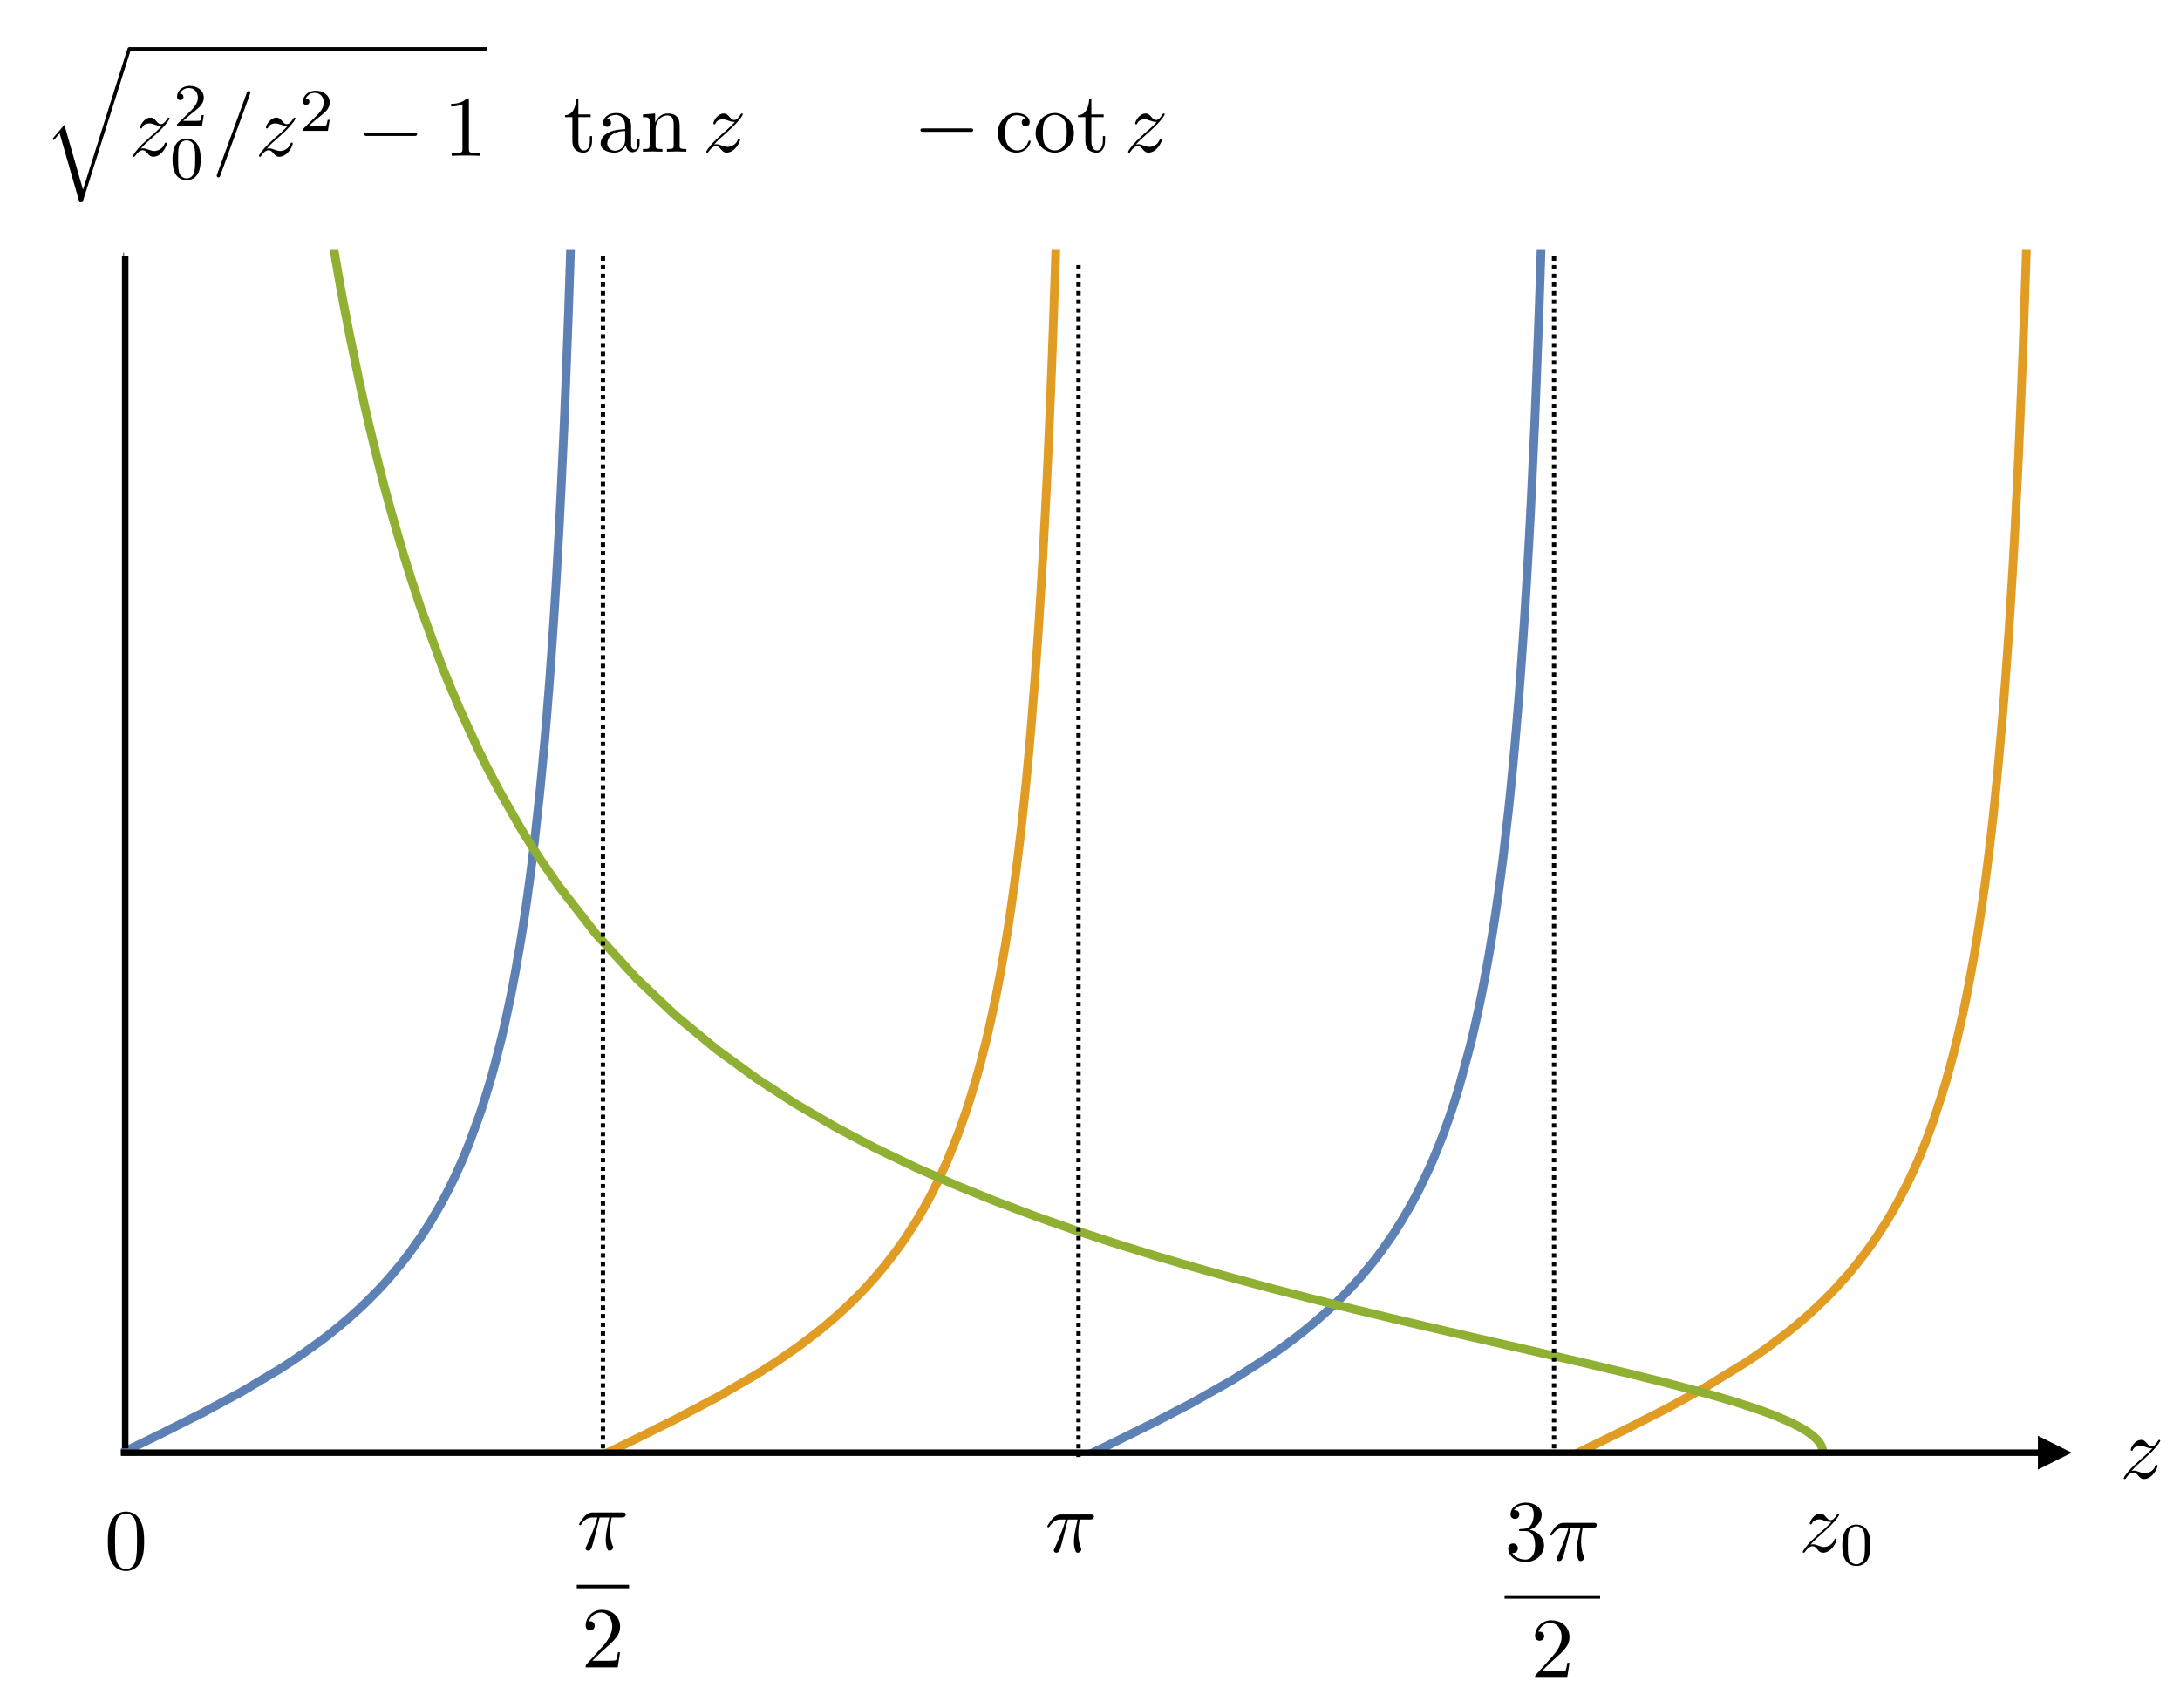 <?xml version="1.0" encoding="UTF-8"?>
<svg xmlns="http://www.w3.org/2000/svg" xmlns:xlink="http://www.w3.org/1999/xlink" width="502.855pt" height="394.092pt" viewBox="0 0 502.855 394.092" version="1.1">
<defs>
<g>
<symbol overflow="visible" id="glyph0-0">
<path style="stroke:none;" d=""/>
</symbol>
<symbol overflow="visible" id="glyph0-1">
<path style="stroke:none;" d="M 3.453 -7.969 L 6.297 -7.969 L 6.297 -8.594 L 3.453 -8.594 L 3.453 -12.25 L 2.953 -12.25 C 2.922 -10.625 2.328 -8.484 0.375 -8.406 L 0.375 -7.969 L 2.078 -7.969 L 2.078 -2.469 C 2.078 -0.016 3.922 0.219 4.641 0.219 C 6.062 0.219 6.609 -1.188 6.609 -2.469 L 6.609 -3.609 L 6.109 -3.609 L 6.109 -2.516 C 6.109 -1.031 5.516 -0.281 4.781 -0.281 C 3.453 -0.281 3.453 -2.094 3.453 -2.438 Z M 3.453 -7.969 "/>
</symbol>
<symbol overflow="visible" id="glyph0-2">
<path style="stroke:none;" d="M 6.641 -1.516 C 6.719 -0.719 7.25 0.125 8.188 0.125 C 8.609 0.125 9.828 -0.156 9.828 -1.766 L 9.828 -2.891 L 9.328 -2.891 L 9.328 -1.766 C 9.328 -0.625 8.828 -0.5 8.609 -0.5 C 7.953 -0.5 7.875 -1.391 7.875 -1.5 L 7.875 -5.484 C 7.875 -6.312 7.875 -7.094 7.156 -7.828 C 6.375 -8.609 5.375 -8.922 4.422 -8.922 C 2.781 -8.922 1.422 -7.984 1.422 -6.672 C 1.422 -6.078 1.812 -5.734 2.328 -5.734 C 2.891 -5.734 3.25 -6.141 3.25 -6.656 C 3.25 -6.891 3.141 -7.547 2.234 -7.562 C 2.766 -8.266 3.75 -8.484 4.375 -8.484 C 5.359 -8.484 6.5 -7.703 6.5 -5.938 L 6.5 -5.203 C 5.484 -5.141 4.078 -5.078 2.828 -4.484 C 1.328 -3.812 0.844 -2.766 0.844 -1.891 C 0.844 -0.281 2.766 0.219 4.031 0.219 C 5.344 0.219 6.25 -0.578 6.641 -1.516 Z M 6.5 -4.781 L 6.5 -2.781 C 6.5 -0.891 5.062 -0.219 4.156 -0.219 C 3.188 -0.219 2.375 -0.922 2.375 -1.906 C 2.375 -3.016 3.203 -4.656 6.5 -4.781 Z M 6.5 -4.781 "/>
</symbol>
<symbol overflow="visible" id="glyph0-3">
<path style="stroke:none;" d="M 2.188 -6.859 L 2.188 -1.516 C 2.188 -0.625 1.969 -0.625 0.641 -0.625 L 0.641 0 C 1.328 -0.016 2.344 -0.062 2.891 -0.062 C 3.406 -0.062 4.438 -0.016 5.125 0 L 5.125 -0.625 C 3.781 -0.625 3.562 -0.625 3.562 -1.516 L 3.562 -5.172 C 3.562 -7.25 4.984 -8.359 6.25 -8.359 C 7.516 -8.359 7.734 -7.297 7.734 -6.156 L 7.734 -1.516 C 7.734 -0.625 7.516 -0.625 6.172 -0.625 L 6.172 0 C 6.875 -0.016 7.891 -0.062 8.422 -0.062 C 8.938 -0.062 9.984 -0.016 10.656 0 L 10.656 -0.625 C 9.625 -0.625 9.125 -0.625 9.109 -1.219 L 9.109 -5.016 C 9.109 -6.734 9.109 -7.344 8.484 -8.062 C 8.203 -8.406 7.547 -8.812 6.391 -8.812 C 4.938 -8.812 4 -7.953 3.453 -6.719 L 3.453 -8.812 L 0.641 -8.594 L 0.641 -7.969 C 2.031 -7.969 2.188 -7.828 2.188 -6.859 Z M 2.188 -6.859 "/>
</symbol>
<symbol overflow="visible" id="glyph1-0">
<path style="stroke:none;" d=""/>
</symbol>
<symbol overflow="visible" id="glyph1-1">
<path style="stroke:none;" d="M 2.656 -1.656 C 3.719 -2.812 4.297 -3.312 5.016 -3.922 C 5.016 -3.938 6.25 -5 6.969 -5.719 C 8.859 -7.562 9.297 -8.531 9.297 -8.609 C 9.297 -8.812 9.125 -8.812 9.078 -8.812 C 8.938 -8.812 8.891 -8.766 8.781 -8.594 C 8.188 -7.625 7.766 -7.312 7.297 -7.312 C 6.812 -7.312 6.578 -7.609 6.281 -7.953 C 5.891 -8.406 5.562 -8.812 4.906 -8.812 C 3.406 -8.812 2.484 -6.953 2.484 -6.531 C 2.484 -6.438 2.547 -6.312 2.734 -6.312 C 2.906 -6.312 2.953 -6.422 2.984 -6.531 C 3.359 -7.453 4.516 -7.469 4.688 -7.469 C 5.094 -7.469 5.484 -7.328 5.938 -7.172 C 6.734 -6.875 6.953 -6.875 7.469 -6.875 C 6.75 -6.016 5.078 -4.578 4.703 -4.266 L 2.906 -2.594 C 1.547 -1.25 0.859 -0.125 0.859 0.016 C 0.859 0.219 1.062 0.219 1.094 0.219 C 1.25 0.219 1.297 0.172 1.422 -0.047 C 1.875 -0.734 2.469 -1.281 3.109 -1.281 C 3.562 -1.281 3.766 -1.094 4.266 -0.516 C 4.609 -0.094 4.953 0.219 5.531 0.219 C 7.516 0.219 8.672 -2.312 8.672 -2.844 C 8.672 -2.953 8.594 -3.047 8.422 -3.047 C 8.25 -3.047 8.203 -2.922 8.141 -2.781 C 7.688 -1.5 6.422 -1.109 5.75 -1.109 C 5.359 -1.109 5 -1.234 4.578 -1.375 C 3.906 -1.641 3.609 -1.719 3.188 -1.719 C 3.141 -1.719 2.828 -1.719 2.656 -1.656 Z M 2.656 -1.656 "/>
</symbol>
<symbol overflow="visible" id="glyph2-0">
<path style="stroke:none;" d=""/>
</symbol>
<symbol overflow="visible" id="glyph2-1">
<path style="stroke:none;" d="M 13.125 -4.578 C 13.469 -4.578 13.828 -4.578 13.828 -4.984 C 13.828 -5.375 13.469 -5.375 13.125 -5.375 L 2.344 -5.375 C 2.016 -5.375 1.656 -5.375 1.656 -4.984 C 1.656 -4.578 2.016 -4.578 2.344 -4.578 Z M 13.125 -4.578 "/>
</symbol>
<symbol overflow="visible" id="glyph3-0">
<path style="stroke:none;" d=""/>
</symbol>
<symbol overflow="visible" id="glyph3-1">
<path style="stroke:none;" d="M 2.328 -4.344 C 2.328 -7.594 3.969 -8.422 5.016 -8.422 C 5.203 -8.422 6.453 -8.406 7.156 -7.688 C 6.328 -7.625 6.219 -7.031 6.219 -6.766 C 6.219 -6.25 6.578 -5.859 7.125 -5.859 C 7.656 -5.859 8.047 -6.203 8.047 -6.797 C 8.047 -8.141 6.531 -8.922 5 -8.922 C 2.516 -8.922 0.672 -6.766 0.672 -4.297 C 0.672 -1.75 2.656 0.219 4.953 0.219 C 7.625 0.219 8.266 -2.172 8.266 -2.375 C 8.266 -2.562 8.062 -2.562 8.016 -2.562 C 7.828 -2.562 7.797 -2.484 7.75 -2.375 C 7.172 -0.516 5.875 -0.281 5.141 -0.281 C 4.078 -0.281 2.328 -1.141 2.328 -4.344 Z M 2.328 -4.344 "/>
</symbol>
<symbol overflow="visible" id="glyph3-2">
<path style="stroke:none;" d="M 9.391 -4.266 C 9.391 -6.812 7.391 -8.922 4.984 -8.922 C 2.484 -8.922 0.562 -6.75 0.562 -4.266 C 0.562 -1.688 2.625 0.219 4.953 0.219 C 7.375 0.219 9.391 -1.734 9.391 -4.266 Z M 4.984 -0.281 C 4.125 -0.281 3.25 -0.703 2.703 -1.609 C 2.219 -2.484 2.219 -3.703 2.219 -4.422 C 2.219 -5.203 2.219 -6.281 2.688 -7.156 C 3.234 -8.062 4.156 -8.484 4.953 -8.484 C 5.844 -8.484 6.688 -8.047 7.219 -7.188 C 7.734 -6.328 7.734 -5.172 7.734 -4.422 C 7.734 -3.703 7.734 -2.625 7.297 -1.75 C 6.859 -0.859 5.969 -0.281 4.984 -0.281 Z M 4.984 -0.281 "/>
</symbol>
<symbol overflow="visible" id="glyph3-3">
<path style="stroke:none;" d="M 3.453 -7.969 L 6.297 -7.969 L 6.297 -8.594 L 3.453 -8.594 L 3.453 -12.25 L 2.953 -12.25 C 2.922 -10.625 2.328 -8.484 0.375 -8.406 L 0.375 -7.969 L 2.078 -7.969 L 2.078 -2.469 C 2.078 -0.016 3.922 0.219 4.641 0.219 C 6.062 0.219 6.609 -1.188 6.609 -2.469 L 6.609 -3.609 L 6.109 -3.609 L 6.109 -2.516 C 6.109 -1.031 5.516 -0.281 4.781 -0.281 C 3.453 -0.281 3.453 -2.094 3.453 -2.438 Z M 3.453 -7.969 "/>
</symbol>
<symbol overflow="visible" id="glyph4-0">
<path style="stroke:none;" d=""/>
</symbol>
<symbol overflow="visible" id="glyph4-1">
<path style="stroke:none;" d="M 9.25 32.078 L 4.953 17.125 L 2.188 20.375 L 2.516 20.672 L 3.859 19.078 L 8.453 35.062 C 9.109 35.062 9.125 35.062 9.281 34.578 L 20.219 0 C 20.312 -0.297 20.312 -0.375 20.312 -0.391 C 20.312 -0.625 20.156 -0.797 19.922 -0.797 C 19.625 -0.797 19.547 -0.531 19.469 -0.281 Z M 9.25 32.078 "/>
</symbol>
<symbol overflow="visible" id="glyph5-0">
<path style="stroke:none;" d=""/>
</symbol>
<symbol overflow="visible" id="glyph5-1">
<path style="stroke:none;" d="M 2.656 -1.656 C 3.719 -2.812 4.297 -3.312 5.016 -3.922 C 5.016 -3.938 6.25 -5 6.969 -5.719 C 8.859 -7.562 9.297 -8.531 9.297 -8.609 C 9.297 -8.812 9.125 -8.812 9.078 -8.812 C 8.938 -8.812 8.891 -8.766 8.781 -8.594 C 8.188 -7.625 7.766 -7.312 7.297 -7.312 C 6.812 -7.312 6.578 -7.609 6.281 -7.953 C 5.891 -8.406 5.562 -8.812 4.906 -8.812 C 3.406 -8.812 2.484 -6.953 2.484 -6.531 C 2.484 -6.438 2.547 -6.312 2.734 -6.312 C 2.906 -6.312 2.953 -6.422 2.984 -6.531 C 3.359 -7.453 4.516 -7.469 4.688 -7.469 C 5.094 -7.469 5.484 -7.328 5.938 -7.172 C 6.734 -6.875 6.953 -6.875 7.469 -6.875 C 6.75 -6.016 5.078 -4.578 4.703 -4.266 L 2.906 -2.594 C 1.547 -1.25 0.859 -0.125 0.859 0.016 C 0.859 0.219 1.062 0.219 1.094 0.219 C 1.25 0.219 1.297 0.172 1.422 -0.047 C 1.875 -0.734 2.469 -1.281 3.109 -1.281 C 3.562 -1.281 3.766 -1.094 4.266 -0.516 C 4.609 -0.094 4.953 0.219 5.531 0.219 C 7.516 0.219 8.672 -2.312 8.672 -2.844 C 8.672 -2.953 8.594 -3.047 8.422 -3.047 C 8.25 -3.047 8.203 -2.922 8.141 -2.781 C 7.688 -1.5 6.422 -1.109 5.75 -1.109 C 5.359 -1.109 5 -1.234 4.578 -1.375 C 3.906 -1.641 3.609 -1.719 3.188 -1.719 C 3.141 -1.719 2.828 -1.719 2.656 -1.656 Z M 2.656 -1.656 "/>
</symbol>
<symbol overflow="visible" id="glyph5-2">
<path style="stroke:none;" d="M 8.75 -14.188 C 8.844 -14.438 8.844 -14.516 8.844 -14.547 C 8.844 -14.766 8.672 -14.938 8.453 -14.938 C 8.312 -14.938 8.172 -14.875 8.109 -14.766 L 1.188 4.219 C 1.094 4.484 1.094 4.562 1.094 4.578 C 1.094 4.797 1.281 4.984 1.5 4.984 C 1.75 4.984 1.812 4.844 1.938 4.5 Z M 8.75 -14.188 "/>
</symbol>
<symbol overflow="visible" id="glyph6-0">
<path style="stroke:none;" d=""/>
</symbol>
<symbol overflow="visible" id="glyph6-1">
<path style="stroke:none;" d="M 7.047 -2.547 L 6.578 -2.547 C 6.531 -2.234 6.391 -1.406 6.203 -1.266 C 6.094 -1.188 5.016 -1.188 4.828 -1.188 L 2.266 -1.188 C 3.719 -2.484 4.219 -2.875 5.047 -3.531 C 6.078 -4.359 7.047 -5.219 7.047 -6.547 C 7.047 -8.234 5.562 -9.266 3.781 -9.266 C 2.047 -9.266 0.875 -8.047 0.875 -6.766 C 0.875 -6.062 1.484 -5.984 1.625 -5.984 C 1.953 -5.984 2.359 -6.219 2.359 -6.719 C 2.359 -6.984 2.266 -7.469 1.531 -7.469 C 1.969 -8.453 2.922 -8.766 3.578 -8.766 C 4.969 -8.766 5.688 -7.672 5.688 -6.547 C 5.688 -5.328 4.828 -4.375 4.375 -3.859 L 1.016 -0.547 C 0.875 -0.422 0.875 -0.391 0.875 0 L 6.625 0 Z M 7.047 -2.547 "/>
</symbol>
<symbol overflow="visible" id="glyph6-2">
<path style="stroke:none;" d="M 7.203 -4.453 C 7.203 -5.984 7.016 -7.094 6.375 -8.062 C 5.938 -8.703 5.078 -9.266 3.969 -9.266 C 0.719 -9.266 0.719 -5.453 0.719 -4.453 C 0.719 -3.453 0.719 0.281 3.969 0.281 C 7.203 0.281 7.203 -3.453 7.203 -4.453 Z M 3.969 -0.109 C 3.328 -0.109 2.469 -0.484 2.188 -1.625 C 2 -2.453 2 -3.594 2 -4.625 C 2 -5.656 2 -6.719 2.203 -7.484 C 2.5 -8.578 3.391 -8.875 3.969 -8.875 C 4.719 -8.875 5.438 -8.406 5.688 -7.609 C 5.922 -6.844 5.938 -5.844 5.938 -4.625 C 5.938 -3.594 5.938 -2.562 5.75 -1.688 C 5.469 -0.422 4.516 -0.109 3.969 -0.109 Z M 3.969 -0.109 "/>
</symbol>
<symbol overflow="visible" id="glyph7-0">
<path style="stroke:none;" d=""/>
</symbol>
<symbol overflow="visible" id="glyph7-1">
<path style="stroke:none;" d="M 5.859 -12.75 C 5.859 -13.234 5.859 -13.266 5.406 -13.266 C 4.156 -12 2.406 -12 1.766 -12 L 1.766 -11.375 C 2.172 -11.375 3.344 -11.375 4.375 -11.891 L 4.375 -1.578 C 4.375 -0.859 4.328 -0.625 2.531 -0.625 L 1.891 -0.625 L 1.891 0 C 2.594 -0.062 4.328 -0.062 5.125 -0.062 C 5.922 -0.062 7.656 -0.062 8.344 0 L 8.344 -0.625 L 7.703 -0.625 C 5.922 -0.625 5.859 -0.844 5.859 -1.578 Z M 5.859 -12.75 "/>
</symbol>
<symbol overflow="visible" id="glyph8-0">
<path style="stroke:none;" d=""/>
</symbol>
<symbol overflow="visible" id="glyph8-1">
<path style="stroke:none;" d="M 7.203 -4.453 C 7.203 -5.984 7.016 -7.094 6.375 -8.062 C 5.938 -8.703 5.078 -9.266 3.969 -9.266 C 0.719 -9.266 0.719 -5.453 0.719 -4.453 C 0.719 -3.453 0.719 0.281 3.969 0.281 C 7.203 0.281 7.203 -3.453 7.203 -4.453 Z M 3.969 -0.109 C 3.328 -0.109 2.469 -0.484 2.188 -1.625 C 2 -2.453 2 -3.594 2 -4.625 C 2 -5.656 2 -6.719 2.203 -7.484 C 2.5 -8.578 3.391 -8.875 3.969 -8.875 C 4.719 -8.875 5.438 -8.406 5.688 -7.609 C 5.922 -6.844 5.938 -5.844 5.938 -4.625 C 5.938 -3.594 5.938 -2.562 5.75 -1.688 C 5.469 -0.422 4.516 -0.109 3.969 -0.109 Z M 3.969 -0.109 "/>
</symbol>
<symbol overflow="visible" id="glyph9-0">
<path style="stroke:none;" d=""/>
</symbol>
<symbol overflow="visible" id="glyph9-1">
<path style="stroke:none;" d="M 5.281 -7.438 L 7.531 -7.438 C 6.875 -4.484 6.688 -3.625 6.688 -2.297 C 6.688 -1.984 6.688 -1.453 6.859 -0.781 C 7.047 0.094 7.266 0.219 7.562 0.219 C 7.969 0.219 8.391 -0.141 8.391 -0.531 C 8.391 -0.656 8.391 -0.703 8.266 -0.969 C 7.688 -2.406 7.688 -3.703 7.688 -4.266 C 7.688 -5.312 7.828 -6.391 8.047 -7.438 L 10.312 -7.438 C 10.578 -7.438 11.297 -7.438 11.297 -8.109 C 11.297 -8.594 10.875 -8.594 10.5 -8.594 L 3.828 -8.594 C 3.391 -8.594 2.625 -8.594 1.75 -7.656 C 1.062 -6.875 0.531 -5.953 0.531 -5.859 C 0.531 -5.844 0.531 -5.656 0.781 -5.656 C 0.938 -5.656 0.969 -5.734 1.094 -5.891 C 2.078 -7.438 3.234 -7.438 3.625 -7.438 L 4.766 -7.438 C 4.125 -5.016 3.047 -2.609 2.219 -0.797 C 2.047 -0.5 2.047 -0.453 2.047 -0.312 C 2.047 0.062 2.375 0.219 2.625 0.219 C 3.234 0.219 3.391 -0.344 3.625 -1.078 C 3.906 -1.984 3.906 -2.031 4.156 -3.031 Z M 5.281 -7.438 "/>
</symbol>
<symbol overflow="visible" id="glyph10-0">
<path style="stroke:none;" d=""/>
</symbol>
<symbol overflow="visible" id="glyph10-1">
<path style="stroke:none;" d="M 2.531 -1.531 L 4.641 -3.578 C 7.75 -6.328 8.938 -7.406 8.938 -9.406 C 8.938 -11.672 7.156 -13.266 4.719 -13.266 C 2.469 -13.266 1 -11.438 1 -9.656 C 1 -8.547 1.984 -8.547 2.047 -8.547 C 2.391 -8.547 3.094 -8.781 3.094 -9.609 C 3.094 -10.125 2.734 -10.641 2.031 -10.641 C 1.875 -10.641 1.828 -10.641 1.766 -10.625 C 2.234 -11.906 3.312 -12.656 4.469 -12.656 C 6.281 -12.656 7.125 -11.031 7.125 -9.406 C 7.125 -7.812 6.141 -6.234 5.047 -5 L 1.219 -0.734 C 1 -0.516 1 -0.484 1 0 L 8.391 0 L 8.938 -3.469 L 8.453 -3.469 C 8.344 -2.875 8.203 -1.984 8.016 -1.688 C 7.875 -1.531 6.547 -1.531 6.109 -1.531 Z M 2.531 -1.531 "/>
</symbol>
<symbol overflow="visible" id="glyph11-0">
<path style="stroke:none;" d=""/>
</symbol>
<symbol overflow="visible" id="glyph11-1">
<path style="stroke:none;" d="M 5.781 -7.016 C 7.406 -7.547 8.562 -8.938 8.562 -10.516 C 8.562 -12.156 6.812 -13.266 4.906 -13.266 C 2.891 -13.266 1.375 -12.078 1.375 -10.562 C 1.375 -9.906 1.812 -9.516 2.391 -9.516 C 3.016 -9.516 3.406 -9.953 3.406 -10.531 C 3.406 -11.531 2.469 -11.531 2.172 -11.531 C 2.781 -12.516 4.109 -12.766 4.828 -12.766 C 5.641 -12.766 6.734 -12.328 6.734 -10.531 C 6.734 -10.297 6.688 -9.141 6.172 -8.266 C 5.578 -7.312 4.906 -7.25 4.406 -7.234 C 4.25 -7.219 3.766 -7.172 3.625 -7.172 C 3.469 -7.156 3.328 -7.125 3.328 -6.938 C 3.328 -6.719 3.469 -6.719 3.812 -6.719 L 4.688 -6.719 C 6.312 -6.719 7.047 -5.359 7.047 -3.406 C 7.047 -0.703 5.672 -0.125 4.797 -0.125 C 3.938 -0.125 2.453 -0.453 1.75 -1.641 C 2.453 -1.531 3.062 -1.969 3.062 -2.734 C 3.062 -3.453 2.531 -3.844 1.953 -3.844 C 1.469 -3.844 0.844 -3.562 0.844 -2.688 C 0.844 -0.875 2.688 0.438 4.859 0.438 C 7.297 0.438 9.109 -1.375 9.109 -3.406 C 9.109 -5.047 7.844 -6.594 5.781 -7.016 Z M 5.781 -7.016 "/>
</symbol>
<symbol overflow="visible" id="glyph11-2">
<path style="stroke:none;" d="M 2.531 -1.531 L 4.641 -3.578 C 7.75 -6.328 8.938 -7.406 8.938 -9.406 C 8.938 -11.672 7.156 -13.266 4.719 -13.266 C 2.469 -13.266 1 -11.438 1 -9.656 C 1 -8.547 1.984 -8.547 2.047 -8.547 C 2.391 -8.547 3.094 -8.781 3.094 -9.609 C 3.094 -10.125 2.734 -10.641 2.031 -10.641 C 1.875 -10.641 1.828 -10.641 1.766 -10.625 C 2.234 -11.906 3.312 -12.656 4.469 -12.656 C 6.281 -12.656 7.125 -11.031 7.125 -9.406 C 7.125 -7.812 6.141 -6.234 5.047 -5 L 1.219 -0.734 C 1 -0.516 1 -0.484 1 0 L 8.391 0 L 8.938 -3.469 L 8.453 -3.469 C 8.344 -2.875 8.203 -1.984 8.016 -1.688 C 7.875 -1.531 6.547 -1.531 6.109 -1.531 Z M 2.531 -1.531 "/>
</symbol>
<symbol overflow="visible" id="glyph12-0">
<path style="stroke:none;" d=""/>
</symbol>
<symbol overflow="visible" id="glyph12-1">
<path style="stroke:none;" d="M 9.156 -6.375 C 9.156 -7.969 9.062 -9.562 8.359 -11.031 C 7.453 -12.953 5.812 -13.266 4.984 -13.266 C 3.781 -13.266 2.328 -12.75 1.516 -10.891 C 0.875 -9.516 0.781 -7.969 0.781 -6.375 C 0.781 -4.875 0.859 -3.094 1.672 -1.578 C 2.531 0.047 3.984 0.438 4.953 0.438 C 6.031 0.438 7.547 0.016 8.422 -1.875 C 9.062 -3.25 9.156 -4.797 9.156 -6.375 Z M 4.953 0 C 4.188 0 3.016 -0.5 2.656 -2.406 C 2.438 -3.609 2.438 -5.438 2.438 -6.609 C 2.438 -7.891 2.438 -9.203 2.594 -10.281 C 2.969 -12.656 4.469 -12.828 4.953 -12.828 C 5.625 -12.828 6.938 -12.469 7.312 -10.5 C 7.516 -9.391 7.516 -7.875 7.516 -6.609 C 7.516 -5.125 7.516 -3.766 7.297 -2.484 C 7 -0.594 5.859 0 4.953 0 Z M 4.953 0 "/>
</symbol>
</g>
<clipPath id="clip1">
  <path d="M 27.879 57.637 L 132.879 57.637 L 132.879 335.637 L 27.879 335.637 Z M 27.879 57.637 "/>
</clipPath>
<clipPath id="clip2">
  <path d="M 250.879 57.637 L 356.879 57.637 L 356.879 335.637 L 250.879 335.637 Z M 250.879 57.637 "/>
</clipPath>
<clipPath id="clip3">
  <path d="M 138.879 57.637 L 244.879 57.637 L 244.879 335.637 L 138.879 335.637 Z M 138.879 57.637 "/>
</clipPath>
<clipPath id="clip4">
  <path d="M 362.879 57.637 L 468.879 57.637 L 468.879 335.637 L 362.879 335.637 Z M 362.879 57.637 "/>
</clipPath>
<clipPath id="clip5">
  <path d="M 75.879 57.637 L 421.879 57.637 L 421.879 335.637 L 75.879 335.637 Z M 75.879 57.637 "/>
</clipPath>
<clipPath id="clip6">
  <path d="M 130 22.637 L 137 22.637 L 137 35.637 L 130 35.637 Z M 130 22.637 "/>
</clipPath>
<clipPath id="clip7">
  <path d="M 138 26 L 159 26 L 159 35.637 L 138 35.637 Z M 138 26 "/>
</clipPath>
<clipPath id="clip8">
  <path d="M 162 26 L 171.879 26 L 171.879 35.637 L 162 35.637 Z M 162 26 "/>
</clipPath>
<clipPath id="clip9">
  <path d="M 230 26 L 238 26 L 238 35.637 L 230 35.637 Z M 230 26 "/>
</clipPath>
<clipPath id="clip10">
  <path d="M 238 22.637 L 255 22.637 L 255 35.637 L 238 35.637 Z M 238 22.637 "/>
</clipPath>
<clipPath id="clip11">
  <path d="M 260 26 L 268.879 26 L 268.879 35.637 L 260 35.637 Z M 260 26 "/>
</clipPath>
<clipPath id="clip12">
  <path d="M 12 10.637 L 31 10.637 L 31 46.637 L 12 46.637 Z M 12 10.637 "/>
</clipPath>
<clipPath id="clip13">
  <path d="M 29 10.637 L 112.879 10.637 L 112.879 12 L 29 12 Z M 29 10.637 "/>
</clipPath>
<clipPath id="clip14">
  <path d="M 424 351 L 431.879 351 L 431.879 361.637 L 424 361.637 Z M 424 351 "/>
</clipPath>
<clipPath id="clip15">
  <path d="M 133 348.637 L 145 348.637 L 145 358 L 133 358 Z M 133 348.637 "/>
</clipPath>
<clipPath id="clip16">
  <path d="M 132.879 365 L 145.879 365 L 145.879 367 L 132.879 367 Z M 132.879 365 "/>
</clipPath>
<clipPath id="clip17">
  <path d="M 347 346.637 L 357 346.637 L 357 361 L 347 361 Z M 347 346.637 "/>
</clipPath>
<clipPath id="clip18">
  <path d="M 346.879 368 L 369.879 368 L 369.879 369 L 346.879 369 Z M 346.879 368 "/>
</clipPath>
<clipPath id="clip19">
  <path d="M 354 373 L 363 373 L 363 387.637 L 354 387.637 Z M 354 373 "/>
</clipPath>
<clipPath id="clip20">
  <path d="M 241 349 L 252.879 349 L 252.879 358.637 L 241 358.637 Z M 241 349 "/>
</clipPath>
<clipPath id="clip21">
  <path d="M 489 332 L 498.879 332 L 498.879 341.637 L 489 341.637 Z M 489 332 "/>
</clipPath>
<clipPath id="clip22">
  <path d="M 24 348.637 L 33.879 348.637 L 33.879 362.637 L 24 362.637 Z M 24 348.637 "/>
</clipPath>
</defs>
<g id="surface1">
<rect x="0" y="0" width="502.855" height="394.092" style="fill:rgb(100%,100%,100%);fill-opacity:1;stroke:none;"/>
<g clip-path="url(#clip1)" clip-rule="nonzero">
<path style="fill:none;stroke-width:2;stroke-linecap:square;stroke-linejoin:miter;stroke:rgb(36.862%,50.589%,70.981%);stroke-opacity:1;stroke-miterlimit:3.25;" d="M 0.623 277.353 L 0.897 277.216 L 1.178 277.083 L 1.725 276.818 L 2.818 276.283 L 5.022 275.216 L 9.412 273.064 L 18.94 268.259 L 27.842 263.458 L 36.561 258.263 L 36.854 258.076 L 37.15 257.884 L 37.74 257.505 L 38.928 256.736 L 41.291 255.146 L 46.022 251.755 L 46.158 251.65 L 46.299 251.548 L 46.572 251.337 L 47.123 250.915 L 48.229 250.056 L 50.44 248.275 L 50.572 248.162 L 50.713 248.044 L 50.986 247.814 L 51.537 247.349 L 52.647 246.396 L 54.854 244.412 L 54.998 244.275 L 55.15 244.134 L 55.447 243.853 L 56.049 243.287 L 57.24 242.123 L 59.639 239.673 L 60.232 239.033 L 60.83 238.38 L 62.025 237.037 L 64.424 234.185 L 64.565 234.001 L 64.717 233.818 L 65.01 233.451 L 65.596 232.697 L 66.772 231.146 L 69.115 227.822 L 69.268 227.603 L 69.408 227.384 L 69.705 226.943 L 70.291 226.04 L 71.467 224.169 L 73.815 220.13 L 74.092 219.63 L 74.361 219.123 L 74.908 218.091 L 76.01 215.943 L 76.279 215.388 L 76.557 214.822 L 77.104 213.673 L 78.193 211.271 L 78.338 210.962 L 78.475 210.65 L 78.744 210.017 L 79.291 208.724 L 80.389 206.017 L 82.576 200.052 L 82.873 199.177 L 83.174 198.29 L 83.768 196.458 L 84.951 192.58 L 85.104 192.072 L 85.248 191.56 L 85.549 190.517 L 86.143 188.369 L 87.326 183.779 L 87.479 183.173 L 87.623 182.564 L 87.928 181.326 L 88.522 178.755 L 89.705 173.232 L 89.854 172.501 L 90.006 171.763 L 90.303 170.255 L 90.897 167.123 L 92.08 160.33 L 92.221 159.486 L 92.357 158.634 L 92.639 156.892 L 93.19 153.259 L 93.326 152.318 L 93.471 151.365 L 93.744 149.419 L 94.303 145.353 L 94.44 144.298 L 94.576 143.224 L 94.854 141.037 L 95.404 136.447 L 96.518 126.333 L 96.654 124.974 L 96.791 123.587 L 97.068 120.744 L 97.623 114.748 L 97.768 113.181 L 97.9 111.583 L 98.182 108.294 L 98.732 101.333 L 98.873 99.505 L 99.014 97.642 L 99.287 93.798 L 99.846 85.611 L 99.979 83.455 L 100.119 81.248 L 100.397 76.689 L 100.951 66.919 L 101.092 64.384 L 101.225 61.787 L 101.494 56.404 L 102.037 44.81 L 102.178 41.724 L 102.311 38.556 L 102.58 31.962 L 103.123 17.646 L 103.264 13.81 L 103.397 9.857 L 103.674 1.591 L 103.697 0.626 " transform="matrix(1,0,0,1,27.881,57.635)"/>
</g>
<g clip-path="url(#clip2)" clip-rule="nonzero">
<path style="fill:none;stroke-width:2;stroke-linecap:square;stroke-linejoin:miter;stroke:rgb(36.862%,50.589%,70.981%);stroke-opacity:1;stroke-miterlimit:3.25;" d="M 224.498 277.353 L 228.756 275.283 L 238.205 270.615 L 247.025 266.037 L 256.588 260.63 L 265.971 254.591 L 266.107 254.498 L 266.244 254.4 L 266.522 254.208 L 267.065 253.822 L 268.158 253.037 L 270.35 251.415 L 270.482 251.31 L 270.619 251.208 L 271.44 250.576 L 272.533 249.716 L 274.725 247.931 L 275.315 247.431 L 275.908 246.923 L 277.1 245.888 L 279.471 243.716 L 279.768 243.435 L 280.061 243.15 L 280.654 242.576 L 281.846 241.4 L 284.221 238.915 L 284.354 238.767 L 284.49 238.615 L 284.772 238.31 L 285.322 237.693 L 286.436 236.427 L 288.647 233.748 L 288.783 233.572 L 288.928 233.396 L 289.201 233.044 L 289.756 232.326 L 290.861 230.849 L 293.076 227.697 L 293.354 227.29 L 293.619 226.88 L 294.162 226.044 L 295.248 224.322 L 297.424 220.615 L 297.561 220.369 L 297.69 220.126 L 297.967 219.63 L 298.51 218.619 L 299.596 216.517 L 301.768 211.958 L 301.912 211.63 L 302.061 211.298 L 302.354 210.63 L 302.943 209.255 L 304.119 206.376 L 304.272 206.001 L 304.416 205.623 L 304.713 204.861 L 305.303 203.29 L 306.479 199.978 L 306.623 199.548 L 306.772 199.111 L 307.065 198.228 L 307.654 196.412 L 308.838 192.56 L 311.19 183.833 L 311.326 183.275 L 311.467 182.712 L 311.74 181.568 L 312.287 179.205 L 313.393 174.154 L 313.525 173.49 L 313.662 172.818 L 313.94 171.451 L 314.486 168.615 L 315.592 162.513 L 315.729 161.705 L 315.861 160.888 L 316.139 159.22 L 316.69 155.751 L 316.822 154.853 L 316.967 153.943 L 317.236 152.087 L 317.787 148.212 L 317.928 147.208 L 318.061 146.189 L 318.338 144.107 L 318.889 139.751 L 319.982 130.189 L 320.139 128.794 L 320.283 127.376 L 320.58 124.458 L 321.182 118.29 L 321.326 116.673 L 321.479 115.025 L 321.772 111.63 L 322.369 104.412 L 322.522 102.513 L 322.666 100.572 L 322.967 96.564 L 323.561 88.001 L 323.713 85.736 L 323.857 83.415 L 324.154 78.615 L 324.756 68.279 L 324.9 65.533 L 325.053 62.712 L 325.35 56.845 L 325.943 44.126 L 326.096 40.716 L 326.24 37.212 L 326.537 29.884 L 327.139 13.83 L 327.283 9.49 L 327.436 5.009 L 327.572 0.626 " transform="matrix(1,0,0,1,27.881,57.635)"/>
</g>
<g clip-path="url(#clip3)" clip-rule="nonzero">
<path style="fill:none;stroke-width:2;stroke-linecap:square;stroke-linejoin:miter;stroke:rgb(88.235%,61.177%,14.117%);stroke-opacity:1;stroke-miterlimit:3.25;" d="M 112.561 277.353 L 119.088 274.177 L 127.893 269.794 L 137.436 264.763 L 146.803 259.322 L 146.94 259.236 L 147.072 259.154 L 147.35 258.982 L 147.897 258.642 L 148.986 257.951 L 151.174 256.533 L 155.537 253.529 L 155.838 253.318 L 156.135 253.103 L 156.729 252.669 L 157.908 251.794 L 160.275 249.97 L 160.572 249.736 L 161.467 249.021 L 162.647 248.048 L 165.018 246.013 L 165.291 245.771 L 165.568 245.521 L 166.119 245.025 L 167.229 244.001 L 169.44 241.869 L 169.576 241.728 L 169.717 241.591 L 170.549 240.748 L 171.65 239.591 L 173.861 237.154 L 174.014 236.982 L 174.162 236.81 L 174.463 236.466 L 175.061 235.759 L 176.26 234.31 L 178.654 231.212 L 178.807 231.013 L 178.951 230.806 L 179.256 230.396 L 179.854 229.56 L 181.053 227.83 L 183.447 224.099 L 183.596 223.861 L 183.74 223.615 L 184.033 223.126 L 184.623 222.126 L 185.803 220.044 L 185.947 219.775 L 186.096 219.505 L 186.389 218.962 L 186.979 217.845 L 188.15 215.517 L 188.303 215.22 L 188.443 214.915 L 188.74 214.302 L 189.326 213.052 L 190.506 210.427 L 192.857 204.638 L 192.994 204.275 L 193.135 203.908 L 193.404 203.169 L 193.955 201.654 L 195.057 198.462 L 195.19 198.048 L 195.326 197.63 L 195.604 196.783 L 196.147 195.04 L 197.244 191.353 L 197.385 190.873 L 197.522 190.388 L 197.799 189.404 L 198.346 187.376 L 199.44 183.068 L 199.576 182.501 L 199.717 181.931 L 199.99 180.775 L 200.537 178.38 L 201.639 173.259 L 201.783 172.529 L 201.936 171.79 L 202.229 170.283 L 202.826 167.146 L 204.018 160.345 L 204.162 159.439 L 204.311 158.521 L 204.611 156.646 L 205.205 152.728 L 206.397 144.134 L 206.541 142.982 L 206.693 141.81 L 206.99 139.412 L 207.588 134.361 L 207.732 133.044 L 207.885 131.705 L 208.182 128.951 L 208.775 123.142 L 208.928 121.619 L 209.072 120.068 L 209.369 116.88 L 209.967 110.115 L 211.154 94.798 L 211.291 92.833 L 211.436 90.83 L 211.713 86.685 L 212.268 77.845 L 212.404 75.509 L 212.541 73.119 L 212.818 68.173 L 213.381 57.54 L 213.518 54.716 L 213.654 51.822 L 213.936 45.802 L 214.486 32.775 L 214.623 29.287 L 214.768 25.705 L 215.041 18.224 L 215.6 1.869 L 215.639 0.626 " transform="matrix(1,0,0,1,27.881,57.635)"/>
</g>
<g clip-path="url(#clip4)" clip-rule="nonzero">
<path style="fill:none;stroke-width:2;stroke-linecap:square;stroke-linejoin:miter;stroke:rgb(88.235%,61.177%,14.117%);stroke-opacity:1;stroke-miterlimit:3.25;" d="M 336.44 277.353 L 338.424 276.388 L 347.15 272.111 L 356.615 267.287 L 365.451 262.431 L 375.025 256.544 L 375.322 256.349 L 375.615 256.154 L 376.201 255.759 L 377.381 254.958 L 379.729 253.302 L 384.432 249.751 L 384.979 249.314 L 385.525 248.869 L 386.619 247.966 L 388.815 246.083 L 389.092 245.841 L 389.908 245.103 L 391.01 244.091 L 392.561 242.595 L 393.197 241.982 L 393.791 241.388 L 394.389 240.783 L 395.576 239.537 L 397.951 236.908 L 398.549 236.22 L 399.143 235.513 L 400.33 234.064 L 402.705 230.974 L 402.85 230.787 L 402.982 230.595 L 403.264 230.212 L 403.815 229.435 L 404.928 227.826 L 407.147 224.388 L 407.283 224.162 L 407.424 223.935 L 407.697 223.478 L 408.26 222.54 L 409.365 220.603 L 411.588 216.412 L 411.725 216.138 L 411.854 215.865 L 412.131 215.314 L 412.674 214.185 L 413.764 211.83 L 414.029 211.22 L 414.307 210.599 L 414.85 209.333 L 415.94 206.685 L 416.068 206.341 L 416.205 205.998 L 416.479 205.298 L 417.022 203.865 L 418.111 200.857 L 420.287 194.181 L 420.436 193.693 L 420.58 193.201 L 420.881 192.201 L 421.471 190.138 L 422.647 185.736 L 422.799 185.162 L 422.94 184.576 L 423.236 183.392 L 423.826 180.935 L 425.01 175.665 L 425.154 174.974 L 425.307 174.271 L 425.6 172.837 L 426.19 169.861 L 427.365 163.423 L 427.518 162.568 L 427.662 161.705 L 427.963 159.935 L 428.553 156.244 L 429.729 148.181 L 429.865 147.173 L 430.006 146.154 L 430.279 144.068 L 430.83 139.701 L 430.971 138.568 L 431.104 137.415 L 431.385 135.06 L 431.936 130.111 L 432.068 128.822 L 432.205 127.513 L 432.482 124.826 L 433.033 119.169 L 434.135 106.564 L 434.272 104.853 L 434.408 103.107 L 434.686 99.509 L 435.232 91.876 L 435.373 89.865 L 435.514 87.814 L 435.783 83.58 L 436.338 74.533 L 436.479 72.142 L 436.611 69.693 L 436.889 64.626 L 437.44 53.732 L 437.576 50.837 L 437.717 47.865 L 437.986 41.693 L 438.537 28.314 L 438.693 24.31 L 438.85 20.181 L 439.154 11.505 L 439.311 6.951 L 439.463 2.236 L 439.514 0.626 " transform="matrix(1,0,0,1,27.881,57.635)"/>
</g>
<g clip-path="url(#clip5)" clip-rule="nonzero">
<path style="fill:none;stroke-width:2;stroke-linecap:square;stroke-linejoin:miter;stroke:rgb(56.079%,69.02%,19.608%);stroke-opacity:1;stroke-miterlimit:3.25;" d="M 49.268 0.626 L 50.44 7.384 L 50.572 8.142 L 50.713 8.896 L 50.986 10.392 L 51.537 13.333 L 52.647 19.033 L 54.854 29.744 L 54.998 30.435 L 55.15 31.126 L 55.447 32.498 L 56.049 35.193 L 57.24 40.412 L 59.639 50.228 L 59.936 51.4 L 60.232 52.56 L 60.83 54.845 L 62.025 59.287 L 64.424 67.673 L 64.565 68.165 L 64.717 68.658 L 65.01 69.638 L 65.596 71.568 L 66.772 75.326 L 69.115 82.458 L 73.815 95.376 L 74.092 96.08 L 74.361 96.775 L 74.908 98.158 L 76.01 100.857 L 78.193 106.037 L 82.576 115.58 L 82.729 115.888 L 82.873 116.193 L 83.174 116.798 L 83.768 117.998 L 84.951 120.349 L 87.326 124.865 L 92.08 133.205 L 92.221 133.435 L 92.357 133.665 L 92.639 134.123 L 93.19 135.033 L 94.303 136.818 L 96.518 140.267 L 100.951 146.72 L 109.647 157.908 L 119.088 168.255 L 127.893 176.595 L 137.436 184.486 L 146.803 191.298 L 155.537 196.962 L 165.018 202.486 L 173.861 207.15 L 183.447 211.755 L 192.857 215.892 L 201.639 219.451 L 211.154 223.033 L 220.041 226.154 L 228.756 229.029 L 238.205 231.966 L 247.025 234.564 L 256.588 237.24 L 265.971 239.748 L 274.725 241.998 L 284.221 244.353 L 293.076 246.49 L 301.768 248.537 L 311.19 250.72 L 319.982 252.74 L 329.522 254.931 L 338.424 256.998 L 347.15 259.072 L 356.615 261.419 L 365.451 263.771 L 365.604 263.814 L 365.756 263.853 L 366.053 263.939 L 366.65 264.107 L 367.85 264.447 L 370.24 265.15 L 370.393 265.193 L 370.537 265.24 L 370.842 265.33 L 371.44 265.509 L 372.639 265.876 L 375.025 266.642 L 375.178 266.689 L 375.322 266.74 L 375.615 266.833 L 376.201 267.033 L 377.381 267.431 L 379.729 268.275 L 379.873 268.33 L 380.022 268.384 L 380.315 268.494 L 380.904 268.72 L 382.076 269.185 L 384.432 270.193 L 384.701 270.318 L 384.979 270.447 L 385.525 270.705 L 386.619 271.259 L 386.76 271.33 L 386.897 271.404 L 387.174 271.552 L 387.721 271.861 L 388.815 272.533 L 389.092 272.712 L 389.361 272.904 L 389.908 273.306 L 390.049 273.412 L 390.186 273.521 L 390.455 273.751 L 390.6 273.873 L 390.732 273.998 L 391.01 274.259 L 391.147 274.4 L 391.279 274.544 L 391.416 274.701 L 391.557 274.865 L 391.69 275.04 L 391.826 275.228 L 391.967 275.439 L 392.104 275.673 L 392.236 275.943 L 392.381 276.283 L 392.518 276.798 L 392.561 277.244 " transform="matrix(1,0,0,1,27.881,57.635)"/>
</g>
<path style="fill:none;stroke-width:0.25;stroke-linecap:butt;stroke-linejoin:miter;stroke:rgb(39.999%,39.999%,39.999%);stroke-opacity:1;stroke-miterlimit:3.25;" d="M 0.623 277.353 L 448.373 277.353 " transform="matrix(1,0,0,1,27.881,57.635)"/>
<path style="fill:none;stroke-width:0.25;stroke-linecap:butt;stroke-linejoin:miter;stroke:rgb(39.999%,39.999%,39.999%);stroke-opacity:1;stroke-miterlimit:3.25;" d="M 0.623 277.353 L 0.623 0.626 " transform="matrix(1,0,0,1,27.881,57.635)"/>
<path style="fill:none;stroke-width:1.5;stroke-linecap:butt;stroke-linejoin:miter;stroke:rgb(0%,0%,0%);stroke-opacity:1;stroke-miterlimit:4;" d="M -0.002 0.001 L 442.951 0.001 " transform="matrix(1,0,0,1,27.881,335.135)"/>
<path style=" stroke:none;fill-rule:nonzero;fill:rgb(0%,0%,0%);fill-opacity:1;" d="M 470.082 339.035 L 477.879 335.137 L 470.082 331.234 Z M 470.082 339.035 "/>
<path style="fill:none;stroke-width:1.5;stroke-linecap:butt;stroke-linejoin:miter;stroke:rgb(0%,0%,0%);stroke-opacity:1;stroke-miterlimit:4;" d="M -0.001 -0.002 L 274.999 -0.002 " transform="matrix(0,-1,1,0,28.881,334.135)"/>
<path style="fill:none;stroke-width:1;stroke-linecap:butt;stroke-linejoin:miter;stroke:rgb(0%,0%,0%);stroke-opacity:1;stroke-dasharray:1,1;stroke-miterlimit:4;" d="M -0.001 0.001 L 274.999 0.001 " transform="matrix(0,-1,1,0,139.077,334.135)"/>
<path style="fill:none;stroke-width:1;stroke-linecap:butt;stroke-linejoin:miter;stroke:rgb(0%,0%,0%);stroke-opacity:1;stroke-dasharray:1,1;stroke-miterlimit:4;" d="M -0.001 0.001 L 274.999 0.001 " transform="matrix(0,-1,1,0,248.773,336.135)"/>
<path style="fill:none;stroke-width:1;stroke-linecap:butt;stroke-linejoin:miter;stroke:rgb(0%,0%,0%);stroke-opacity:1;stroke-dasharray:1,1;stroke-miterlimit:4;" d="M -0.001 -0 L 274.999 -0 " transform="matrix(0,-1,1,0,358.469,334.135)"/>
<g clip-path="url(#clip6)" clip-rule="nonzero">
<g style="fill:rgb(0%,0%,0%);fill-opacity:1;">
  <use xlink:href="#glyph0-1" x="129.953" y="34.995"/>
</g>
</g>
<g clip-path="url(#clip7)" clip-rule="nonzero">
<g style="fill:rgb(0%,0%,0%);fill-opacity:1;">
  <use xlink:href="#glyph0-2" x="137.702" y="34.995"/>
  <use xlink:href="#glyph0-3" x="147.664" y="34.995"/>
</g>
</g>
<g clip-path="url(#clip8)" clip-rule="nonzero">
<g style="fill:rgb(0%,0%,0%);fill-opacity:1;">
  <use xlink:href="#glyph1-1" x="162.055" y="34.995"/>
</g>
</g>
<g style="fill:rgb(0%,0%,0%);fill-opacity:1;">
  <use xlink:href="#glyph2-1" x="210.651" y="34.995"/>
</g>
<g clip-path="url(#clip9)" clip-rule="nonzero">
<g style="fill:rgb(0%,0%,0%);fill-opacity:1;">
  <use xlink:href="#glyph3-1" x="229.469" y="34.995"/>
</g>
</g>
<g clip-path="url(#clip10)" clip-rule="nonzero">
<g style="fill:rgb(0%,0%,0%);fill-opacity:1;">
  <use xlink:href="#glyph3-2" x="238.324" y="34.995"/>
  <use xlink:href="#glyph3-3" x="248.286" y="34.995"/>
</g>
</g>
<g clip-path="url(#clip11)" clip-rule="nonzero">
<g style="fill:rgb(0%,0%,0%);fill-opacity:1;">
  <use xlink:href="#glyph1-1" x="259.357" y="34.995"/>
</g>
</g>
<g clip-path="url(#clip12)" clip-rule="nonzero">
<g style="fill:rgb(0%,0%,0%);fill-opacity:1;">
  <use xlink:href="#glyph4-1" x="9.891" y="11.673"/>
</g>
</g>
<g clip-path="url(#clip13)" clip-rule="nonzero">
<path style="fill:none;stroke-width:0.398;stroke-linecap:butt;stroke-linejoin:miter;stroke:rgb(0%,0%,0%);stroke-opacity:1;stroke-miterlimit:10;" d="M -0 -0 L 41.221 -0 " transform="matrix(2,0,0,-2,29.817,11.273)"/>
</g>
<g style="fill:rgb(0%,0%,0%);fill-opacity:1;">
  <use xlink:href="#glyph5-1" x="29.817" y="35.947"/>
</g>
<g style="fill:rgb(0%,0%,0%);fill-opacity:1;">
  <use xlink:href="#glyph6-1" x="39.959" y="29.083"/>
</g>
<g style="fill:rgb(0%,0%,0%);fill-opacity:1;">
  <use xlink:href="#glyph6-2" x="39.083" y="41.259"/>
</g>
<g style="fill:rgb(0%,0%,0%);fill-opacity:1;">
  <use xlink:href="#glyph5-2" x="48.899" y="35.947"/>
  <use xlink:href="#glyph5-1" x="58.861" y="35.947"/>
</g>
<g style="fill:rgb(0%,0%,0%);fill-opacity:1;">
  <use xlink:href="#glyph6-1" x="69.003" y="30.191"/>
</g>
<g style="fill:rgb(0%,0%,0%);fill-opacity:1;">
  <use xlink:href="#glyph2-1" x="82.369" y="35.947"/>
</g>
<g style="fill:rgb(0%,0%,0%);fill-opacity:1;">
  <use xlink:href="#glyph7-1" x="102.295" y="35.947"/>
</g>
<g style="fill:rgb(0%,0%,0%);fill-opacity:1;">
  <use xlink:href="#glyph1-1" x="414.973" y="357.995"/>
</g>
<g clip-path="url(#clip14)" clip-rule="nonzero">
<g style="fill:rgb(0%,0%,0%);fill-opacity:1;">
  <use xlink:href="#glyph8-1" x="424.239" y="360.985"/>
</g>
</g>
<g clip-path="url(#clip15)" clip-rule="nonzero">
<g style="fill:rgb(0%,0%,0%);fill-opacity:1;">
  <use xlink:href="#glyph9-1" x="133.039" y="357.517"/>
</g>
</g>
<g clip-path="url(#clip16)" clip-rule="nonzero">
<path style="fill:none;stroke-width:0.398;stroke-linecap:butt;stroke-linejoin:miter;stroke:rgb(0%,0%,0%);stroke-opacity:1;stroke-miterlimit:10;" d="M 0 -0 L 6.035 -0 " transform="matrix(2,0,0,-2,133.039,366.015)"/>
</g>
<g style="fill:rgb(0%,0%,0%);fill-opacity:1;">
  <use xlink:href="#glyph10-1" x="134.093" y="384.663"/>
</g>
<g clip-path="url(#clip17)" clip-rule="nonzero">
<g style="fill:rgb(0%,0%,0%);fill-opacity:1;">
  <use xlink:href="#glyph11-1" x="347.057" y="359.919"/>
</g>
</g>
<g style="fill:rgb(0%,0%,0%);fill-opacity:1;">
  <use xlink:href="#glyph9-1" x="357.019" y="359.919"/>
</g>
<g clip-path="url(#clip18)" clip-rule="nonzero">
<path style="fill:none;stroke-width:0.398;stroke-linecap:butt;stroke-linejoin:miter;stroke:rgb(0%,0%,0%);stroke-opacity:1;stroke-miterlimit:10;" d="M 0.001 -0 L 11.018 -0 " transform="matrix(2,0,0,-2,347.057,368.417)"/>
</g>
<g clip-path="url(#clip19)" clip-rule="nonzero">
<g style="fill:rgb(0%,0%,0%);fill-opacity:1;">
  <use xlink:href="#glyph11-2" x="353.093" y="387.067"/>
</g>
</g>
<g clip-path="url(#clip20)" clip-rule="nonzero">
<g style="fill:rgb(0%,0%,0%);fill-opacity:1;">
  <use xlink:href="#glyph9-1" x="241.039" y="357.995"/>
</g>
</g>
<g clip-path="url(#clip21)" clip-rule="nonzero">
<g style="fill:rgb(0%,0%,0%);fill-opacity:1;">
  <use xlink:href="#glyph1-1" x="489.003" y="340.995"/>
</g>
</g>
<g clip-path="url(#clip22)" clip-rule="nonzero">
<g style="fill:rgb(0%,0%,0%);fill-opacity:1;">
  <use xlink:href="#glyph12-1" x="24.093" y="361.995"/>
</g>
</g>
</g>
</svg>
